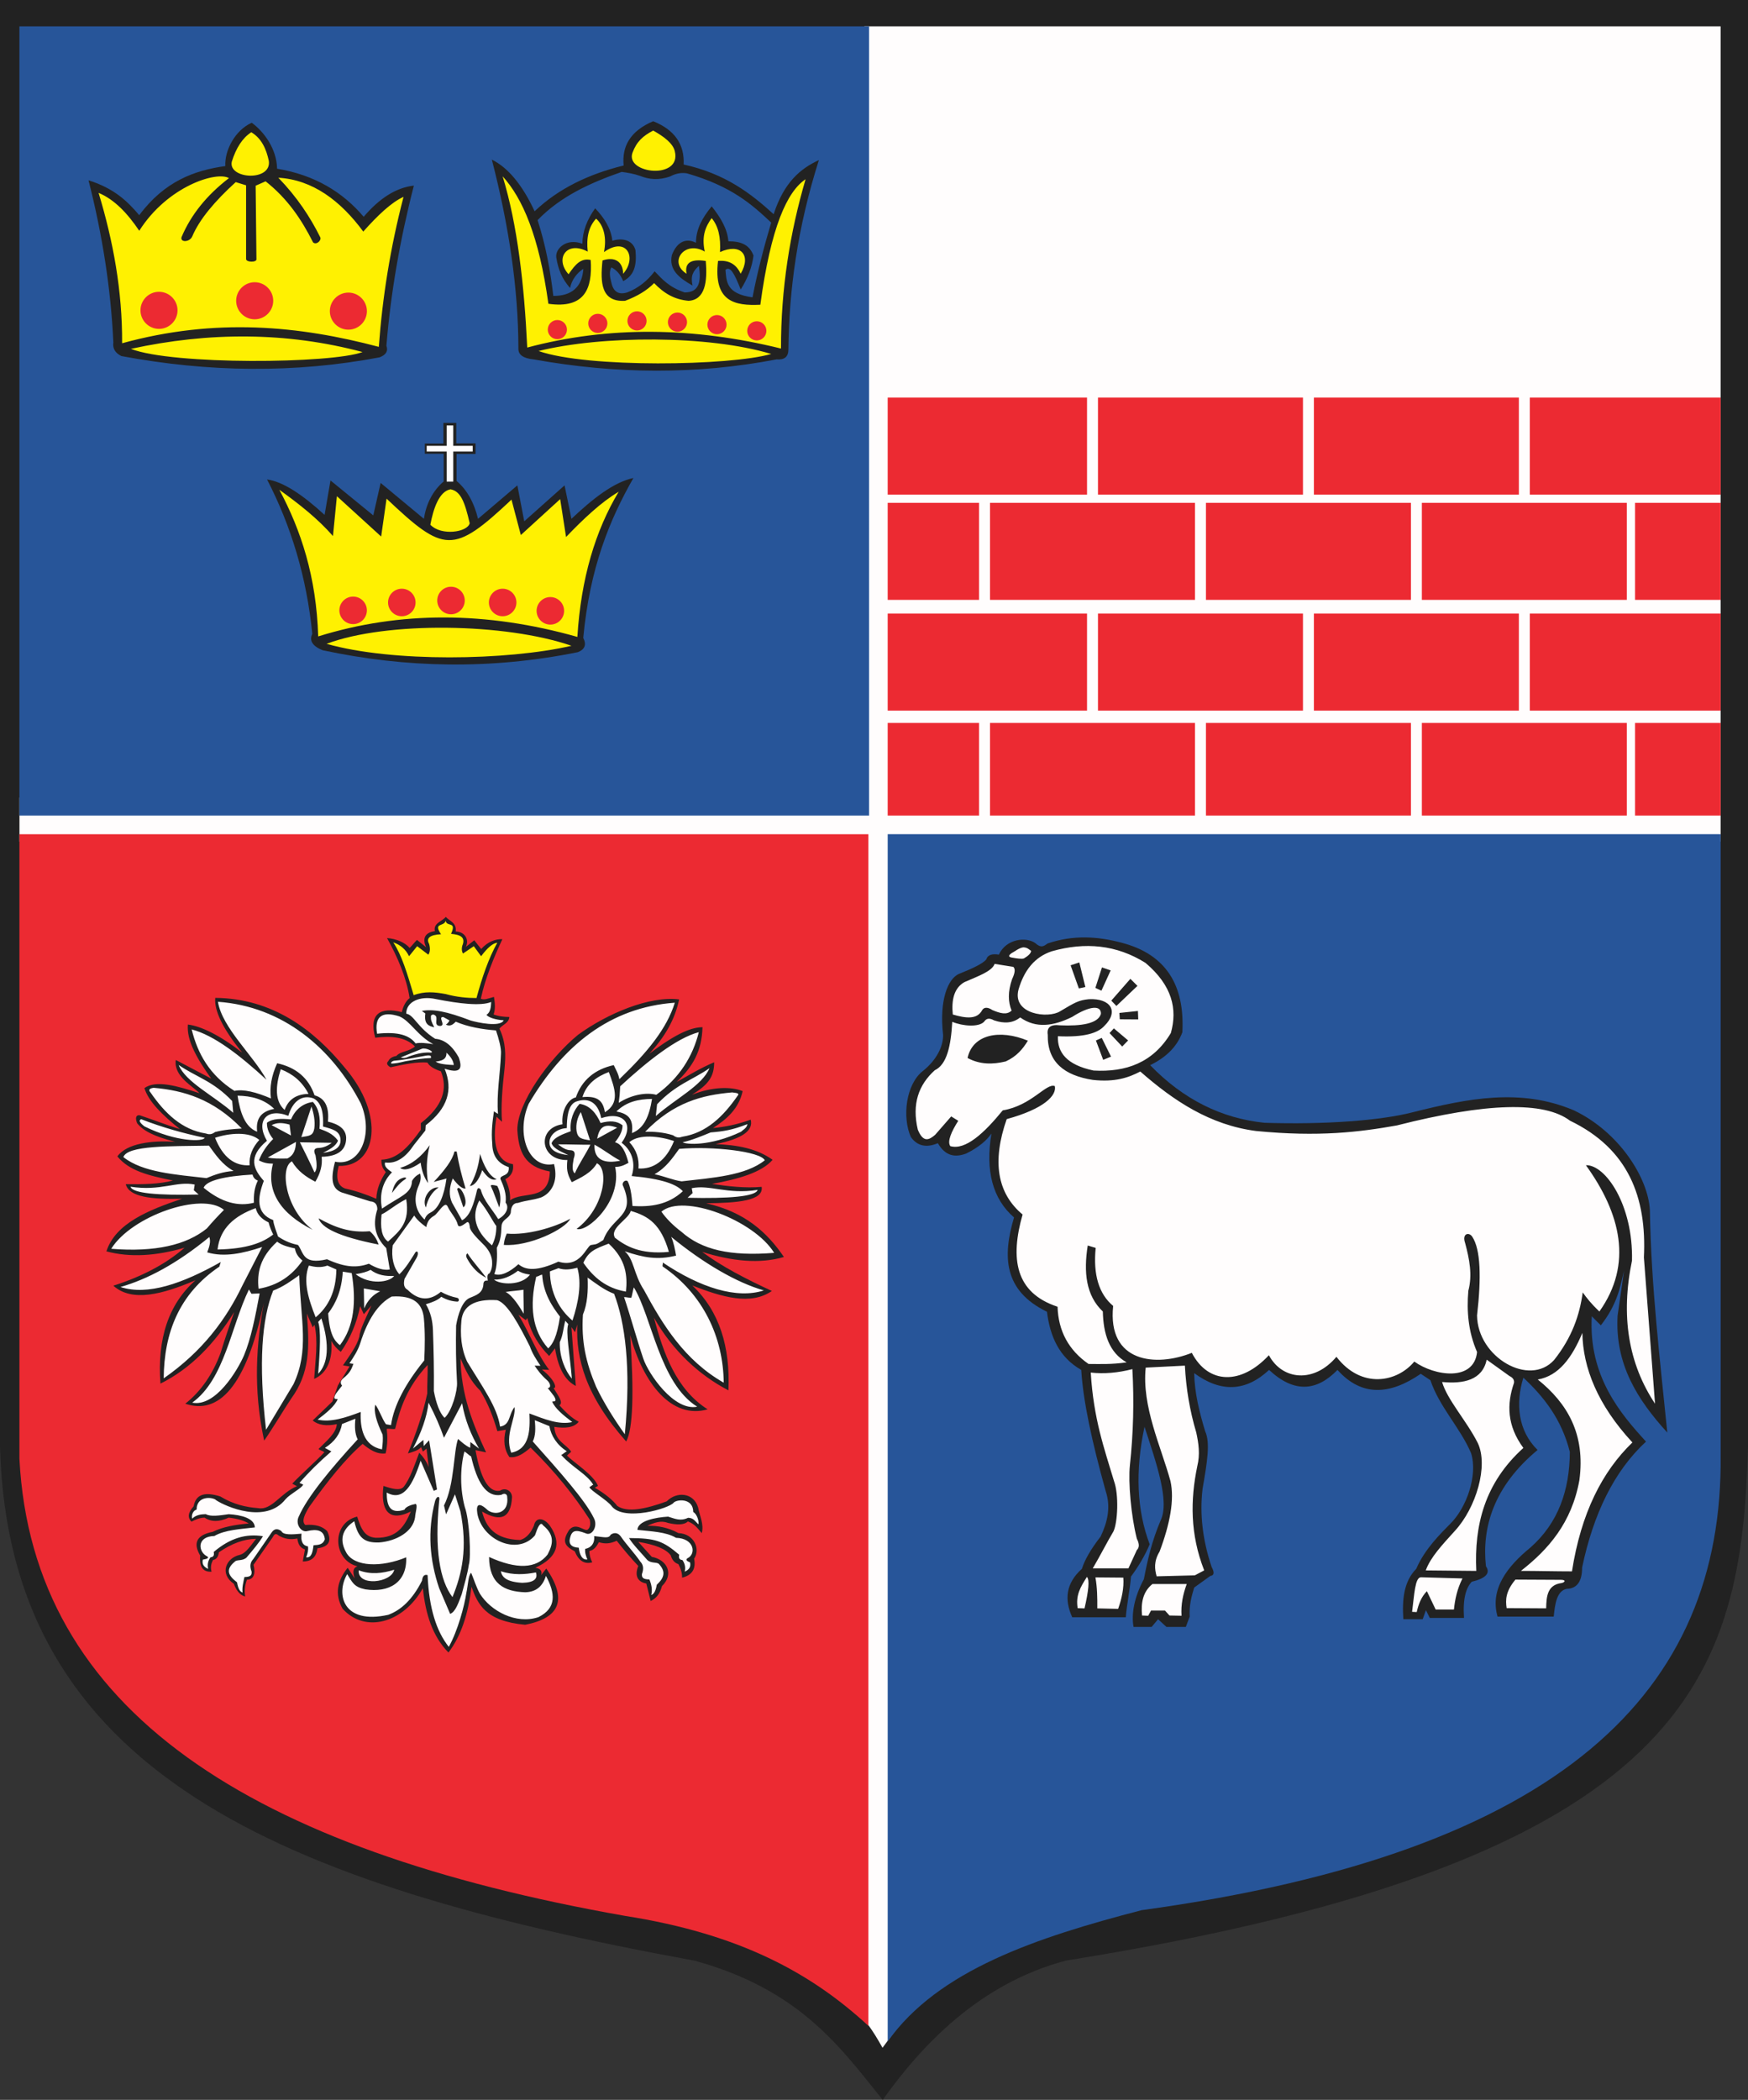<?xml version="1.0" encoding="UTF-8" standalone="no"?>
<svg xmlns:inkscape="http://www.inkscape.org/namespaces/inkscape" xmlns:sodipodi="http://sodipodi.sourceforge.net/DTD/sodipodi-0.dtd" xmlns="http://www.w3.org/2000/svg" xmlns:svg="http://www.w3.org/2000/svg" width="532.899" height="639.856" version="1.1" id="svg26" sodipodi:docname="UM_Mszana.svg" inkscape:version="1.1.2 (b8e25be833, 2022-02-05)">
  <rect width="100%" height="100%" fill="#333333" stroke="none"/>
  <defs id="defs8">
    <marker id="ArrowEnd" viewBox="0 0 10 10" refX="0" refY="5" markerUnits="strokeWidth" markerWidth="4" markerHeight="3" orient="auto">
      <path d="M 0,0 10,5 0,10 Z" id="path2"></path>
    </marker>
    <marker id="ArrowStart" viewBox="0 0 10 10" refX="10" refY="5" markerUnits="strokeWidth" markerWidth="4" markerHeight="3" orient="auto">
      <path d="M 10,0 0,5 10,10 Z" id="path5"></path>
    </marker>
  </defs>
  <path style="fill:#222222;fill-rule:evenodd;stroke:none" d="m 0,0 h 532.899 v 440.887 c -2.008,69.266 -16.367,126.035 -207.891,156.524 -26.648,7.066 -44.172,26.058 -55.91,42.445 C 256.715,624.598 244.321,606.364 211.747,597.45 84.997,574.325 2.676,540.024 0.004,440.887 V 0" id="path10"></path>
  <path style="fill:#fffdfd;fill-rule:evenodd;stroke:none" d="m 5.918,243.036 h 257.59 V 8.028 H 524.555 V 256.45 H 273.571 v 361.457 l -4.524,6.078 c -1.375,-2.422 -2.929,-5.172 -4.879,-7.598 L 263.52,256.45 H 5.93 v -13.411" id="path12"></path>
  <path style="fill:#275599;fill-opacity:1;fill-rule:evenodd;stroke:none" d="m 524.559,254.196 c 0,63.441 0,125.765 0,189.207 0.781,71.863 -48.031,121.023 -176.512,138.66 -32.078,8.312 -62.058,18.312 -77.422,40 V 254.192 h 253.938 z m -194.93,163.242 c 0.59,9.512 3.211,21.711 7.477,37 1.605,4.82 0.492,9.476 -1.57,13.773 -2.95,3.805 -4.852,7.082 -5.704,9.84 -4.886,4.359 -5.41,9.348 -2.949,14.758 h 16.336 c 0.262,-3.738 1.309,-8.656 1.571,-12.399 2.425,-3.277 4.328,-6.558 5.707,-9.839 -3.934,-10.364 -4.461,-22.305 -1.575,-35.817 3.645,11.184 7.696,22.703 4.918,28.535 -2.691,6.297 -4,12.137 -5.113,17.907 -2.949,5.507 -3.867,10.625 -3.148,14.562 1.835,0 3.671,0 5.507,0 0.653,-0.785 1.309,-1.57 1.965,-2.359 0.852,0.785 1.703,1.57 2.559,2.359 1.965,0 3.933,0 5.902,0 0.391,-1.047 0.785,-2.098 1.18,-3.148 -0.199,-3.278 0.523,-6.102 1.375,-8.856 1.637,-1.179 3.277,-2.359 4.918,-3.543 1.179,-0.129 1.308,-1.047 0.39,-2.754 -2.753,-8.199 -3.671,-16.136 -2.753,-23.812 1.41,-8.133 2.394,-14.039 0.785,-17.516 -1.707,-5.707 -3.215,-11.476 -3.344,-17.711 8.133,5.969 15.742,5.641 22.828,-0.98 7.789,7.246 14.645,6.394 20.859,0 7.348,8.199 15.942,7.672 25.387,1.18 0.981,0.652 1.965,1.308 2.949,1.964 2.688,8.082 9.184,14.61 12.399,22.239 2.097,6.722 -1.375,16.695 -6.492,21.648 -2.426,2.492 -7.61,7.41 -10.235,13.578 -3.804,3.867 -4.328,9.379 -3.933,15.352 h 5.902 l 0.984,-2.754 1.18,2.359 h 10.43 c -0.399,-6.043 0.652,-9.187 2.359,-11.019 4.328,-1.047 5.77,-2.625 4.328,-4.723 -1.281,-11.777 2.324,-24.309 15.742,-35.426 -5.937,-5.836 -6.789,-14.101 -4.328,-22.043 6.215,5.836 11.629,12.59 14.168,22.633 -0.062,11.676 -3.539,21.649 -12.004,29.125 -7.054,5.754 -12.437,12.672 -10.035,21.055 h 17.121 c 0.387,-3.809 0.91,-7.813 3.934,-8.461 3.148,-0.063 4.723,-2.227 4.723,-6.492 3.441,-16.352 9.738,-29.375 19.48,-38.375 -7.551,-8.258 -17.594,-19.801 -16.531,-38.18 0.918,0.918 1.836,1.836 2.754,2.754 4.937,-6.313 5.894,-11.484 7.086,-16.727 -0.59,4.328 -1.375,9.446 -1.969,13.774 -0.844,14.746 6.012,25.601 15.152,35.621 -2.23,-22.172 -4.918,-44.477 -5.312,-67.699 -0.457,-9.84 -9.379,-23.946 -23.223,-30.504 -16.226,-6.848 -32.25,-3.61 -49.004,0.59 -9.922,2.566 -26.832,3.808 -45.219,3.23 -13.23,-1.344 -24.863,-7.195 -34.894,-17.555 4.414,-2.195 8.015,-5.214 9.812,-10.031 0.758,-14.297 -4.937,-23.723 -18.429,-27.262 -7.305,-1.961 -14.793,-2.472 -22.68,0.215 -1.125,0.84 -1.996,1.461 -3.707,-0.105 -2.777,-2 -8.887,-1.379 -11.121,3.488 -1.906,-0.289 -3.36,-0.035 -3.817,1.418 -1.015,1.344 -4.468,2.906 -8.394,4.469 -3.324,1.492 -6.004,7.996 -4.797,18.539 0.106,3.531 -2.07,7.73 -5.996,10.902 -5.387,4.043 -6.531,14.274 -3.816,20.281 1.953,2.715 4.695,3.332 8.222,1.852 2.293,4 5.313,4.395 8.656,3.148 4.032,-2.031 6.266,-4.066 7.676,-6.097 -1.902,11.414 0.391,19.941 6.887,25.582 -3.484,11.711 -3.293,22.273 10.035,28.73 0.949,7.512 3.703,13.875 10.43,17.711 z M 5.918,8.024 h 259.02 V 248.512 H 5.918 Z M 95.207,193.184 c -1.71,-17.344 -6.484,-32.938 -13.793,-47.082 4.786,0.625 10.758,4.57 17.543,10.797 0.598,-3.496 1.2,-6.996 1.797,-10.496 4.348,3.547 8.696,7.097 13.043,10.644 0.75,-3.297 1.5,-6.597 2.246,-9.894 4.399,3.648 8.797,7.297 13.196,10.945 0.695,-4.699 2.765,-8.609 6.023,-11.395 v -8.429 h -5.75 v -3.114 h 5.668 v -6.296 h 3.922 v 6.234 h 5.879 v 3.227 H 139.2 c 0,2.55 0,5.691 0,8.242 3.086,2.566 5.351,6.582 6.531,11.531 3.996,-3.398 7.996,-6.797 11.992,-10.195 0.695,3.648 1.399,7.297 2.098,10.945 4.097,-3.648 8.195,-7.297 12.293,-10.945 0.699,3.398 1.398,6.797 2.097,10.195 6.461,-6.098 12.832,-11.148 18.891,-12.445 -7.211,12.664 -13.285,27.257 -15.293,48.73 1.047,2.047 0.5,3.496 -1.648,4.348 -26.559,5.363 -52.465,4.828 -77.825,-0.598 -3.046,-1.246 -4.097,-2.898 -3.148,-4.945 z m 62.829,-86.973 c -0.047,1.899 1.496,2.996 4.644,3.297 25.086,4.524 49.789,4.668 74.074,0 2.399,0.199 3.598,-0.797 3.598,-2.996 0.195,-17.973 2.695,-36.953 9.297,-57.73 -5.574,2.566 -10.621,6.714 -13.793,16.492 -7.035,-6.403 -14.777,-12.352 -27.438,-15.145 0.297,-6.195 -2.796,-10.593 -9.296,-13.191 -7.032,3.008 -9.559,7.683 -8.997,13.492 -10.543,2.586 -19.793,6.961 -27.14,13.945 -3.746,-8.047 -8.094,-13.293 -13.043,-15.742 5.215,20.16 8.078,39.418 8.098,57.578 z m -121.052,2.278 c -1.883,-0.946 -2.691,-2.325 -2.43,-4.133 -0.75,-16.469 -3.379,-32.942 -7.562,-49.414 7.844,2.465 11.918,6.441 15.453,10.633 7.726,-10.352 16.797,-13.649 26.246,-14.973 -0.258,-4.613 2.836,-10.84 8.051,-13.203 3.812,2.785 7.629,8.047 7.726,14.008 11.539,1.918 20.02,7.152 26.406,14.652 4.883,-5.742 9.981,-8.906 15.297,-9.5 -4.293,16.691 -7.082,32.953 -8.371,48.789 0.59,1.609 -0.105,2.789 -2.094,3.543 -25.804,4.879 -52.059,4.59 -78.727,-0.398 z M 168.684,90.168 c -0.898,-7.695 -2.297,-15.394 -4.797,-23.09 7.02,-7.273 16.215,-11.421 25.641,-14.695 1.847,0.25 3.695,0.547 5.547,1.199 2.746,1.098 5.746,1.45 9.297,0.149 1.695,-0.899 3.398,-1.199 5.097,-0.899 13.578,3.938 19.731,9.442 25.641,14.993 -2.262,7.593 -4.235,15.191 -5.696,22.789 -8.074,-1.114 -7.917,-4.832 -8.246,-8.395 1.473,-1.273 2.774,1.274 4.649,5.996 2.148,-3.398 3.496,-6.945 3.894,-10.344 -1.195,-3.195 -3.644,-4.347 -7.644,-4.347 -0.348,-3.871 -2.348,-7.172 -5.098,-10.645 -2.824,3.446 -4.773,6.848 -4.797,11.094 -3.047,-1.547 -5.797,-0.297 -7.343,3.746 -0.961,4.453 2.14,6.949 6.296,9.293 -0.648,-2.973 0.149,-4.371 1.946,-5.996 0.75,4.797 0.097,8.098 -4.348,8.098 -4.73,-1.586 -6.859,-4.043 -9.144,-6.446 -2.235,2.899 -4.961,5.149 -8.395,6.446 -2.598,0.796 -4.195,-0.2 -4.797,-2.996 -0.449,-1.7 -0.75,-3.348 0,-4.649 1.598,0.797 2.797,2.195 3.598,4.195 3.597,-1.847 4.148,-5.195 3.746,-9.445 -0.899,-3.254 -4.246,-3.75 -7.047,-2.848 -0.371,-3.671 -2.473,-7.019 -5.246,-9.894 -2.445,3.422 -3.848,6.973 -3.898,10.797 -4.856,-1.856 -8.352,1.543 -7.946,4.195 0.598,3.695 1.699,6.395 4.196,9.297 0.496,-2.496 2.097,-4.598 4.046,-5.848 -0.347,5.547 -3.597,8.297 -9.144,8.246" id="path14"></path>
  <path style="fill:#fff101;fill-rule:evenodd;stroke:none" d="m 235.114,107.86 c -19.192,-5.797 -51.832,-5.645 -70.926,-0.899 14.848,5.227 58.422,4.516 70.926,0.899 z m -74.379,-1.95 c -0.918,-19.187 -2.977,-37.39 -7.496,-52.179 6.047,6.668 11.093,18.168 13.945,38.836 11.004,1.562 13.488,-4.508 12.895,-13.344 -2.93,-0.656 -4.641,1.262 -6.747,4.348 -4.273,-4.746 -0.625,-10.344 5.848,-6.895 -0.449,-4.148 0.199,-7.496 2.547,-10.047 2.375,2.098 3.273,5.895 2.398,10.196 6.895,-4.942 10.184,1.703 5.848,6.593 -0.047,-3.597 -2.445,-5.347 -6.297,-4.047 -0.711,6.805 -0.418,12.711 6.895,12.293 3.746,-1.398 6.695,-3.195 8.843,-5.394 3.098,3.195 6.196,4.996 10.497,5.394 5.058,-0.281 5.804,-5.836 5.246,-12.144 -4.547,-0.699 -6.496,0.598 -5.848,3.894 -5.695,-3.546 -0.5,-10.343 5.547,-6.746 -1.055,-4.851 0.344,-7.75 2.098,-10.195 2.023,2.371 2.82,5.82 2.546,10.344 6.196,-2.848 9.696,0.847 6.297,6.593 -1.347,-2.898 -3.547,-4.195 -6.894,-3.894 -1.469,12.477 5.133,13.711 12.894,13.344 3.184,-23.68 8.207,-34.551 13.793,-38.235 -4.758,16.207 -7.531,33.371 -7.496,51.582 -26.515,-6.539 -52.457,-6.953 -77.375,-0.297 z m 32.09,-59.378 c 1.297,-3.446 3.195,-5.098 6.297,-6.746 3.246,1.796 6.046,3.898 6.597,6.296 2.195,8.797 -15.242,6.899 -12.894,0.45 z m -61.629,113.363 c 3.359,3.515 11.371,2.265 11.992,-0.449 -1.496,-6.598 -2.797,-9.797 -5.848,-10.344 -3.511,0.637 -5.254,6.039 -6.144,10.797 z m -34.188,34.039 c -0.551,-18.211 -5.289,-32.469 -11.844,-44.684 6.098,4.371 11.848,8.922 16.344,14.094 0.399,-4.047 0.797,-8.094 1.199,-12.144 4.497,4.097 8.997,8.195 13.493,12.293 0.547,-3.848 1.097,-7.696 1.648,-11.543 17.512,16.543 20.274,17.043 38.086,0.296 0.949,3.598 1.898,7.196 2.848,10.793 3.996,-3.644 7.996,-7.296 11.992,-10.945 0.598,3.848 1.195,7.695 1.797,11.543 5.347,-5.57 10.695,-10.621 16.043,-13.793 -7.102,11.84 -11.489,26.395 -12.594,44.234 -27.738,-7.843 -54.082,-7.894 -79.023,-0.148 z m 77.223,2.848 c -20.203,-6.965 -56.367,-7.477 -74.672,-0.598 19.941,5.672 55.031,5.121 74.672,0.598 z m -63.707,-89.508 c -23.129,-6.168 -46.84,-6.145 -70.622,-0.969 12.641,4.949 61.302,4.523 70.622,0.969 z m -73.297,-2.676 c 0.09,-15.98 -2.723,-31.137 -7.168,-45.824 4.859,2.023 8.832,6.277 12.395,11.547 8.629,-13.598 23.578,-18.246 27.347,-16.043 -6.765,5.183 -11.586,11.179 -14.461,17.988 -0.445,1.711 2.547,1.543 3.277,-0.242 2.176,-5.164 6.856,-10.715 13.246,-16.528 1.05,0.321 2.105,0.645 3.16,0.973 0,7.574 0,14.785 0,22.363 -0.168,1.137 3.316,1.215 3.156,0.121 -0.078,-7.535 -0.16,-14.828 -0.242,-22.363 1.012,-0.445 2.023,-0.89 3.035,-1.336 6.695,5.262 11.008,11.715 14.465,18.594 0.969,0.93 2.672,-0.566 2.184,-1.578 -3.079,-6.184 -7.09,-12.25 -12.762,-18.11 10.484,0.618 18.976,7.032 25.89,16.407 4.364,-4.891 8.559,-8.922 12.274,-10.571 -4.016,15.399 -6.438,30.625 -7.535,45.7 -24.297,-6.43 -49.762,-8.93 -78.278,-1.094 z m 33.43,-55.305 c -1.094,5.305 12.152,6.075 11.3,-0.242 -0.789,-3.765 -2.285,-6.926 -5.347,-8.75 C 73.977,42 71.993,45 70.657,49.293 Z M 126.118,303.25 c -2.02,-6.777 -3.614,-12.148 -6.231,-16.105 2.231,0.781 3.84,2.191 4.82,4.23 0.821,-1.015 1.645,-2.035 2.469,-3.054 1.133,0.859 2.27,1.722 3.406,2.586 0.547,-0.782 0.625,-1.879 0.235,-3.289 -0.981,-1.723 0.23,-2.782 3.64,-2.938 -2.507,-3.684 0.938,-2.191 1.411,-4.113 0.312,2.035 3.445,-0.035 1.644,3.996 2.59,0.23 4.59,0.894 3.406,3.644 -0.234,0.938 -0.156,1.723 0.235,2.348 1.097,-0.742 2.191,-1.488 3.289,-2.23 0.742,1.015 1.488,2.035 2.23,3.054 1.957,-2.625 3.606,-3.996 4.938,-4.113 -2.629,4.668 -4.656,10.617 -6.348,16.852 -2.777,0 -5.992,-0.27 -9.402,-1.215 -3.367,-0.606 -6.387,-0.922 -9.758,0.351" id="path16"></path>
  <path style="fill:#fffdfd;fill-rule:evenodd;stroke:none" d="m 290.469,309.137 c -0.437,-4.43 0.36,-8.031 3.524,-9.855 4.449,-1.93 8.425,-3.332 9.226,-5.567 1.899,0.301 3.801,0.602 5.699,0.903 0.575,0.55 0.649,1.605 -0.375,3.761 -1.324,3.824 -1.222,6.934 -0.148,9.555 -1.449,1.461 -3.602,0.805 -5.852,-0.148 -1.55,-1.028 -2.625,-0.852 -3.148,0.074 -1.543,2.867 -4.973,2.437 -8.93,1.277 z m 1.66,32.399 c -2.097,3.308 -3.402,6.257 -2.422,7.71 4.625,1.34 10.36,-4.003 15.989,-10.898 8.801,-1.453 13.261,-8.418 15.875,-7.406 0.644,2.883 -3.328,6.961 -14.664,10.07 -4.52,12.918 -2.907,22.609 4.843,29.07 -3.796,13.321 -2.343,23.821 10.657,28.098 0.238,7.426 3.39,13.242 9.445,17.441 3.527,0.008 6.715,0.192 11.625,-0.484 -5.328,-2.984 -7.105,-8.637 -7.266,-15.504 -5.168,-4.883 -5.894,-11.988 -4.601,-20.105 0.804,0.242 1.613,0.484 2.422,0.726 -0.805,8.153 0.968,14.047 5.328,17.684 -1.817,17.363 13.117,18.652 23.98,14.293 5.004,9.605 15.02,9.851 23.496,0.726 4.118,7.668 13.805,8.559 20.59,0.481 7.629,9.933 18.531,7.754 23.738,1.453 6.223,4.453 18.208,6.176 19.137,-2.906 -2.703,-6.215 -3.187,-12.434 -2.664,-18.653 1.297,-4.843 0.324,-9.687 -0.969,-14.535 -1.043,-2.984 1.211,-3.457 2.18,-1.933 2.543,3.875 2.785,12.351 1.449,23.98 0.16,12.758 15.985,21.883 23.496,13.563 5.45,-6.864 7.793,-13.727 8.719,-20.59 1.207,1.691 2.578,3.469 5.086,5.812 10.254,-14.453 6.539,-29.797 -4.117,-44.57 5.973,-0.203 14.453,12.148 14.051,29.066 -3.473,16.793 -1.129,31.328 7.023,43.602 -1.129,-14.856 -2.258,-29.715 -3.391,-44.57 0.895,-18.278 -4.691,-33.075 -22.527,-41.664 -7.91,-5.973 -25.515,-5.489 -52.808,1.449 -11.375,2.023 -23.719,3.558 -42.875,1.695 -14.079,-1.816 -25.125,-9.195 -35.321,-18.129 -3.574,1.871 -7.699,3.297 -14.48,2.555 -8.645,-1.344 -13.891,-5.399 -13.731,-13.766 -0.347,-2.258 0.899,-3.211 3.75,-2.859 6.5,0.273 11.555,-0.524 12.453,-3.461 0.161,-2.789 -3.511,-2.473 -8.777,0.902 -5.625,2.77 -11.004,3.598 -15.832,0.149 -2.223,1.793 -4.926,1.918 -7.953,0.898 -1.777,-0.98 -2.504,-0.375 -3.074,0.449 -1.723,1.692 -6.453,1.317 -9.68,0 -0.422,7.535 -1.699,13.028 -5.324,14.746 -4.93,4.442 -7.035,10.266 -5.18,18.106 1.672,4.066 3.442,3.164 5.301,1.555 1.625,-1.86 3.25,-3.723 4.879,-5.586 l 2.133,1.32 z m 2.844,-19.157 c 1.555,-7.187 9.797,-8.832 18.383,-5.265 -1.516,2.511 -3.43,4.808 -6.754,6.32 -3.961,0.965 -7.863,0.988 -11.629,-1.051 z m 15.531,-20.843 c -2,7.585 9.075,8.914 12.68,6.621 4.645,-2.758 5.625,-3.36 8.777,-3.684 6.653,-0.324 9.223,3.734 4.727,8.125 -2.008,2.234 -6.172,3.531 -14.18,3.156 -0.179,4.938 2.656,8.727 10.879,10.457 9.848,0.551 18.113,-2.355 23.563,-11.433 2.047,-7.305 0.425,-14.465 -7.727,-21.368 -8.809,-5.519 -18.383,-6.437 -28.59,-3.535 -5.289,1.754 -8.441,5.891 -10.129,11.661 z m 15.879,-7.395 2.664,-0.867 1.84,7.496 -1.988,0.418 -2.512,-7.047 z m 9.567,0.645 2.652,0.91 -2.82,6.187 -1.84,-0.863 z m 8.656,3.48 2.16,2.144 -6.418,6.122 -1.555,-1.622 z m 2.305,9.789 0.097,2.582 -5.629,-0.035 -0.125,-1.942 5.66,-0.601 z m -2.993,8.988 -1.8,1.852 -3.86,-4.098 1.317,-1.433 4.343,3.675 z m -5.211,4.926 -2.386,0.984 -2.215,-5.898 1.777,-0.793 2.824,5.703 z m 10.586,94.766 c 3.977,-0.199 7.954,-0.403 11.934,-0.602 0.352,7 1.508,13.797 3.473,20.395 0.703,3.269 1.211,6.593 0.3,10.273 -2.113,10.223 -2.214,20.695 2.114,31.727 -0.953,0.504 -1.91,1.008 -2.867,1.508 -3.875,0.097 -7.754,0.199 -11.633,0.3 -0.606,-2.215 -0.91,-4.531 0.902,-7.554 3.184,-8.473 4.566,-15.801 3.32,-21.454 -2.894,-10.55 -8.785,-22.789 -7.55,-34.597 z m -16.769,1.511 c 4.027,0.45 8.258,0.098 12.691,-1.054 0.551,9.769 0.301,19.539 -0.754,29.308 -0.539,5.11 0.34,15.332 2.114,22.36 0.804,1.558 0.804,2.718 0,3.472 -0.856,1.86 -1.711,3.723 -2.567,5.59 h -10.875 c 2.313,-3.926 4.028,-7.402 6.344,-11.328 1.262,-2.769 1.664,-11.129 0.148,-15.258 -2.976,-9.953 -6.234,-18.898 -7.097,-33.086 z m 107.121,2.872 c 6.57,0.628 12.262,-0.575 13.598,-6.797 2.312,1.66 4.632,3.32 6.949,4.984 1.055,0.504 1.508,1.207 1.359,2.113 -2.215,6.418 -2.168,12.965 2.867,19.793 -11.824,10.676 -15.019,23.567 -14.351,37.469 -5.137,-0.051 -10.274,-0.098 -15.41,-0.148 1.422,-3.95 4.871,-7.629 8.91,-12.086 6.394,-6.95 10.269,-19.746 6.949,-26.743 -3.422,-6.773 -9.316,-13.167 -10.875,-18.582 z m 42.758,-14.958 c -3.172,7.551 -7.199,13.094 -13.594,14.2 8.988,7.222 14.578,16.59 12.688,30.668 -2.344,12.992 -9.434,21.101 -17.825,27.648 5.086,0 10.473,0.149 15.559,0.149 2.766,-17.735 9.215,-30.411 18.43,-39.282 -10.594,-11.441 -15.09,-22.75 -15.258,-33.386 z m -51.91,84.993 c 0.671,-5.02 0.851,-10.473 2.675,-10.528 4.227,0.118 8.454,0.235 12.684,0.352 -1.648,3.266 -2.273,6.387 -2.605,9.469 h -5.567 c -0.89,-1.86 -1.781,-3.719 -2.676,-5.582 -1.668,1.695 -2.558,3.91 -3.101,6.359 -0.469,-0.023 -0.938,-0.047 -1.406,-0.07 z m 28.824,-1.129 c -0.379,-2.469 -0.336,-5.082 2.676,-8.692 4.648,0.024 9.3,0.047 13.953,0.071 1.676,0.027 1.019,0.84 0.066,0.988 -4.215,0.555 -4.586,3.93 -4.648,7.699 -3.946,-0.023 -8.102,-0.047 -12.051,-0.07 z M 333.95,480.66 c 2.836,0.02 5.672,0.047 8.511,0.071 0.227,3.172 -0.468,6.344 -1.586,9.519 l -6.347,-0.144 c 0.023,-3.242 -0.024,-6.395 -0.574,-9.446 z m -2.598,-0.144 c -1.969,3.125 -3.461,5.551 -2.812,9.52 0.695,0.023 1.394,0.046 2.089,0.07 1.207,-5.246 1.629,-8.77 0.719,-9.594 z m 16.809,11.758 c -0.371,-3.867 0.273,-7.258 3.171,-9.594 h 10.458 c -1.118,3.051 -1.817,6.227 -1.586,9.664 -1.227,-0.023 -2.45,-0.047 -3.676,-0.07 -0.453,-0.504 -0.91,-1.008 -1.367,-1.512 h -4.254 c -0.285,0.527 -0.575,1.055 -0.864,1.586 -0.625,-0.023 -1.25,-0.047 -1.875,-0.07 z M 308.704,291.828 c -1.172,-0.148 -1.45,-0.55 -0.375,-1.351 1.109,-0.563 2.285,-1.613 3.601,-1.805 1.27,0.008 1.731,0.637 2.399,1.051 0.046,0.727 -0.899,1.578 -2.176,2.328 -0.699,0.25 -2.375,-0.023 -3.449,-0.223 z m -182,166.446 c -1.297,0.234 -3.055,0.851 -3.407,1.762 -4.394,1.433 -5.402,-1.172 -5.406,-5.231 5.172,2.895 8,-2.535 10.344,-9.699 1.328,3.054 2.664,6.113 3.996,9.168 0.332,-0.137 0.664,-0.274 0.996,-0.41 -0.801,-4.996 -1.605,-9.993 -2.406,-14.989 -0.547,0.586 -1.098,1.172 -1.645,1.762 -0.035,-0.625 -0.074,-1.254 -0.113,-1.879 -1.055,0.879 -2.113,1.762 -3.172,2.645 2.543,-4.883 4.254,-9.575 4.762,-13.989 1.969,3.727 3.511,7.282 4.699,10.696 1.84,-3.504 3.684,-7.012 5.523,-10.52 0.891,5.106 2.711,9.649 5.172,13.813 -0.879,-0.664 -1.761,-1.332 -2.644,-1.996 -0.02,0.586 -0.035,1.171 -0.059,1.761 -1.453,-0.679 -2.566,-1.699 -3.699,-2.703 -1.43,3.918 -1.035,13.86 -4.289,20.281 0.234,0.879 0.41,1.821 0.644,2.704 0.879,-2.016 1.821,-4.094 2.704,-6.114 0.566,1.723 1.074,3.446 1.644,5.172 2.27,11.141 0.496,19.098 -2.406,26.16 -3.891,-5.144 -5.492,-14.468 -4.055,-29.332 0.371,-1.605 -0.742,-1.605 -1.23,0 -2.418,9.207 -1.676,18.047 1.23,26.629 1.117,2.606 2.231,5.211 3.352,7.817 1.636,-0.649 2.515,-3.297 3.523,-5.996 0.801,-2.977 1.723,-6.016 2.172,-8.993 0.73,-2.32 0.211,-13.73 -1.234,-17.574 -1.391,-5.207 -1.524,-11.586 -0.114,-16.93 0.879,0.528 1.172,1 2.055,1.528 1.777,7.804 4.566,12.511 9.168,11.695 1.156,-0.726 1.859,-0.117 1.82,0.703 0.567,4.641 -3.367,5.699 -5.82,4.055 -2.801,-2.645 -3.723,-1.938 -3.289,0.879 1.398,8.062 12.195,13 17.574,6.699 0.82,-2.434 1.645,-4.398 2.469,-3.055 3.793,3.075 2.906,6.016 1.351,8.934 -3.425,4.309 -9.363,4.543 -17.812,0.703 0.035,8.211 4.68,10.547 10.992,10.758 3.485,-0.082 5.367,-1.934 6.348,-4.996 2.769,5.183 3.406,9.746 -2.293,12.578 -6.84,2.281 -14.52,-1.828 -17.867,-7.172 -1.114,-2.055 -1.762,-4.23 -2.645,-6.348 -0.902,0.828 -0.902,3.555 -1.469,6.172 -0.578,3.895 -2.605,11.508 -5.347,16.399 -3.723,-4.672 -6.031,-11.703 -6.465,-21.868 -1.094,-0.312 -1.547,0.45 -1.703,1.704 -2.844,5.675 -6.344,8.957 -10.285,10.402 -13.813,3.082 -16.071,-6.293 -12.52,-12.402 1.606,2.546 2.035,3.918 5.524,4.64 7.21,1.098 12.773,-2.094 12.46,-9.758 -7.46,3.11 -15.816,2.981 -18.281,-1.468 -2.644,-4.719 -0.293,-7.739 2.469,-9.52 1.176,5.172 3.113,6.582 7.523,6.465 5.231,-0.391 10.344,-3.25 10.993,-7.641 0.117,-1.656 0.878,-3.711 0.175,-4.113 z M 86.774,338.219 c -3.008,-2.66 -2.824,-7.121 -1.195,-12.398 3.656,1.394 6.566,3.785 8.48,7.504 -3.969,0.089 -6.215,1.902 -7.285,4.894 z M 66.438,305.262 c 19.809,1.406 34.809,14.141 43.535,30.949 4.035,9.297 -0.152,19.387 -7.836,17.782 -1.492,5.652 -0.812,8.234 2.035,9.363 2.895,0.902 5.789,1.808 8.688,2.715 1.445,0.089 2.172,0.902 2.172,2.441 -1.309,4.094 -1.039,8.074 2.715,11.809 0.359,2.172 0.722,4.343 1.085,6.515 -1.761,0.317 -3.89,-0.269 -6.378,-1.761 -3.618,1.285 -7.149,1.195 -12.758,-1.356 -7.352,1.707 -7.035,-1.797 -8.821,-4.344 -1.652,-0.359 -3.582,-0.902 -6.105,-2.578 -0.504,-1.531 -1.309,-3.437 -1.492,-5.019 -5.254,-2 -4.844,-6.684 -2.848,-11.946 -3.133,-3.527 -5,-7.234 0.949,-12.214 -3.574,-6.016 0,-10.18 6.516,-7.602 1.355,-4.613 4.344,-6.559 7.734,-5.293 2.766,1.488 2.989,5.289 2.848,8.551 3.258,0.859 4.887,1.402 5.293,3.527 0.457,2.899 -1.906,4.109 -5.293,4.477 1.719,-0.86 3.945,-1.973 4.559,-3.719 -1.672,-2.219 -3.61,-2.84 -5.645,-3.609 0.359,-3.395 -0.199,-6.227 -2.008,-8.172 -3.121,0.449 -5.363,2.332 -6.676,5.32 -2.851,-0.254 -5.566,-0.328 -7.328,1.027 -0.047,1.989 0.856,3.676 1.899,4.942 -1.988,1.988 -3.438,4.16 -4.344,6.515 1.445,0.766 2.621,0.993 4.285,1.004 -2.215,8.504 2.406,15.282 12.133,20.172 -8.469,-6.277 -10.105,-19.078 -6.352,-20.879 1.778,3.004 4.309,4.766 7.141,6.215 1.535,-2.625 2.195,-4.976 1.926,-7.598 5.019,-0.132 7.508,-2.078 7.465,-5.836 -0.11,-2.593 -2.192,-4.097 -5.563,-4.886 0.449,-4.477 -0.902,-7.149 -4.07,-8.008 -1.809,-5.25 -5.609,-8.508 -11.402,-9.773 -1.719,3.753 -2.352,7.328 -1.899,10.722 -4.558,-1.957 -8.383,-2.883 -11.129,-2.305 -7.601,-4.816 -11.219,-11.378 -13.031,-18.73 6.762,1.762 14.59,7.777 22.805,15.336 -3.981,-7.375 -13.528,-15.836 -14.797,-23.754 z m 30.68,65.977 c 4.843,2.683 9.492,4.507 15.609,3.933 1.586,1.356 2.215,2.711 2.715,4.071 -12.488,-2.465 -17.422,-5.18 -18.324,-8.008 z m -14.325,-28.395 c 1.973,1.051 3.942,2.102 5.918,3.156 -0.144,-1.105 -0.289,-2.211 -0.433,-3.316 -2.367,-0.652 -3.832,-0.633 -5.481,0.16 z m 9.067,3.649 c 1.031,-3.047 2.062,-6.258 3.094,-9.305 0.699,2.117 1.179,4.43 0.867,6.691 -0.403,2.172 -1.352,2.219 -3.961,2.61 z m -10.203,6.203 c 2.875,-1.539 5.699,-3.192 8.574,-4.735 -0.063,2.157 -0.567,4.063 -2.656,5.059 -2.403,0.031 -4.528,0.074 -5.918,-0.324 z m 9.769,-4.625 c 1.442,2.957 3.078,6.089 4.449,9.195 0.879,-0.773 0.743,-2.797 0.325,-5.172 -0.786,-1.66 -0.278,-2.223 0.812,-2.285 1.617,-0.035 2.938,-0.668 4.125,-1.574 -3.273,-0.016 -6.441,-0.145 -9.715,-0.16 z m -13.031,-3.215 c -3.715,-1.418 -5.168,-5.789 -5.981,-10.985 4.243,0.071 8.122,1.051 11.2,4.024 -3.516,0.668 -5.762,2.519 -5.219,6.961 z m 0.652,2.5 c -2.062,2.281 -3.187,4.855 -2.933,7.722 -4.465,0.27 -8.11,-2.265 -10.551,-8.375 4.449,-1.484 10.449,-1.957 13.484,0.653 z m -2.066,10.551 c 0.215,0.722 0.543,1.41 1.629,1.847 -1.051,2.082 -1.305,4.367 -1.196,6.742 -4.703,1.196 -9.761,0.036 -15.335,-4.566 0.852,-2.227 6.508,-3.531 14.898,-4.023 z M 54.465,324.512 c 2.191,5.274 10.547,9.238 16.641,14.574 -0.106,-1.195 -0.215,-2.39 -0.324,-3.586 -5.832,-6.132 -11.067,-7.347 -16.313,-10.984 z m -7.613,6.961 c -1.34,0.18 -1.668,0.652 -0.977,1.41 4.395,6.371 9.559,11.356 16.855,12.508 0.832,0.289 1.699,0.437 2.824,-0.434 2.754,-0.722 5.402,-0.906 8.156,-1.086 -8.644,-8.925 -17.636,-11.605 -26.863,-12.398 z m -3.805,9.574 c 6.453,2.5 12.906,4.313 19.359,5.653 -0.348,1.23 -8.691,1.336 -18.379,-3.477 -1.484,-1.16 -1.809,-1.887 -0.977,-2.176 z m -5.441,11.531 c 1.324,-3.585 14.086,-3.265 26.102,-3.48 2.059,2.832 3.996,5.75 7.503,7.723 -3.187,0.195 -5.656,1.101 -8.265,2.172 -9.484,-1.098 -19.449,-1.723 -25.344,-6.415 z m 2.176,9.028 c 9.351,1.449 14.031,-1.813 19.578,-0.653 l -0.27,1.739 1.469,1.304 c -12.496,0.29 -20.168,-0.359 -20.773,-2.39 z m 28.5,7.07 c -6.652,-5.656 -28.223,1.879 -34.371,11.856 13.453,1.07 22.945,-1.18 29.148,-6.2 1.594,-1.882 3.336,-3.769 5.219,-5.652 z m -1.957,12.07 c 0.703,-6.425 5.129,-10.25 11.636,-12.613 0.434,1.883 1.739,3.332 3.914,4.348 0.325,1.23 0.797,2.465 1.411,3.695 -3.204,2.5 -7.954,4.387 -16.965,4.567 z m 12.507,11.969 c -0.507,-4.82 0.36,-9.535 5.657,-14.355 1.664,1.269 3.769,1.668 5.437,2.062 0.18,1.375 0.942,2.61 2.281,3.696 -3.097,4.492 -7.375,7.574 -13.378,8.589 z m 15.336,-7.07 c 1.774,0.433 3.586,0.726 5.657,0 0.902,0.398 1.808,0.797 2.718,1.195 -0.097,6.703 -2.437,11.348 -6.308,14.574 -2.215,-5.582 -3.926,-11.058 -2.067,-15.769 z m 10.332,1.848 c -0.343,5.71 -2.082,9.625 -4.457,12.726 0.465,6.5 1.954,8.418 3.586,9.68 4.368,-5.735 5.02,-13.332 3.59,-21.969 -0.906,-0.144 -1.812,-0.289 -2.719,-0.434 z m 3.918,0.761 c 1.957,-0.289 3.481,-0.722 4.567,-1.304 2.066,1.593 4.531,1.992 7.176,1.847 -1.403,1.989 -7.512,2.797 -11.747,-0.543 z m 2.5,4.352 c 0.036,2.027 0.071,4.058 0.106,6.09 1.051,-2.465 2.68,-4.203 4.89,-5.219 -1.664,-0.289 -3.332,-0.578 -5,-0.867 z m -74.18,-0.438 c 8.211,-2.355 17.129,-7.066 27.082,-15.226 0.508,1.375 0,3.008 -0.652,4.676 5.231,1.55 10.934,0.3 16.75,-1.629 -1.992,3.879 -3.984,7.757 -5.98,11.636 -4.965,10.348 -12.109,20.067 -24.035,28.387 0.133,-13.844 4.648,-25.711 16.969,-34.043 0.145,-0.469 0.289,-0.941 0.434,-1.41 -11.711,6.598 -22.336,10.297 -30.562,7.613 z m 39.156,0.762 c -5.481,11.277 -7.406,27.383 -17.293,34.48 7.106,1.411 13.777,-9.789 15.77,-14.355 2.168,-5.156 3.488,-12.012 4.785,-18.926 -0.832,0.035 -1.668,0.071 -2.5,0.106 -0.254,-0.434 -0.508,-0.867 -0.758,-1.305 z m 7.395,0.328 c 3.05,-1.148 5.476,-2.93 7.937,-4.676 0.488,13.989 3.074,22.965 -1.738,33.172 -2.789,4.641 -5.582,9.282 -8.375,13.922 -2.356,-20.457 -1.27,-33.855 2.172,-42.418 z m 14.687,8.485 c -0.324,0.359 -0.648,0.722 -0.977,1.085 0.86,2.325 0.59,8.508 0,15.77 3.016,-3.008 3.579,-8.773 0.977,-16.855 z m 86.437,-62.825 c 4.555,-2.804 3.161,-6.98 1.196,-12.258 -3.656,1.395 -6.758,3.524 -8.043,7.645 4.816,-0.445 6.293,1.27 6.844,4.609 z m 6.938,21 c -0.691,-0.531 -1.676,0.313 -1.523,1.157 4.316,9.75 -3.165,9.304 -5.891,16.773 -2.524,1.672 -2.195,1.184 -3.852,1.547 -1.394,0.633 -3.265,7.09 -9.855,5.051 -6.484,2.957 -9.922,2.695 -12.18,0.773 -2.679,2.457 -5.449,3.754 -7.347,2.988 0.91,-2.171 0.882,-5.824 0.761,-7.996 1.852,-3.414 1.117,-6.465 1.606,-7.363 0.527,-1.449 2.238,-1.684 2.652,-3.348 0.047,-1.824 0.793,-2.968 2.172,-2.945 2.895,-0.902 4.098,-0.738 6.992,-1.645 2.848,-1.128 5.504,-4.554 4.012,-10.21 -7.68,1.605 -11.754,-9.047 -7.715,-18.348 10.395,-17.695 24.738,-29.402 44.547,-30.809 -2.453,7.91 -8.363,15.11 -16.91,23.317 -0.289,-1.676 -0.953,-2.66 -1.707,-4.301 -5.789,1.266 -9.746,4.601 -11.555,9.848 -2.07,0.339 -4.523,3.699 -4.07,8.179 -7.949,1.149 -6.887,11.063 1.488,10.895 -0.27,2.621 -0.172,4.129 1.359,6.754 2.828,-1.446 5.875,-2.766 7.653,-5.77 3.754,1.797 2.269,13.715 -6.196,19.992 3.153,1.235 13.965,-8.441 11.75,-18.882 1.664,-0.008 2.61,-0.465 4.059,-1.235 -0.797,-3.097 -1.918,-5.719 -4.113,-6.281 1.043,-1.266 2.351,-3.18 2.301,-5.172 -1.758,-1.359 -3.844,-1.457 -6.696,-0.684 -1.308,-2.984 -3.265,-5.386 -6.39,-5.839 -1.809,1.941 -3.059,4.949 -2.7,8.343 -2.035,0.766 -5.156,1.793 -5.851,3.668 0.613,1.746 3.398,2.75 5.117,3.61 -3.387,-0.367 -6.168,-1.551 -5.711,-4.453 0.406,-2.125 2.559,-3.622 5.242,-3.789 0.024,-2.915 0.262,-6.961 2.735,-8.032 3.39,-1.265 6.679,-0.308 7.757,5.012 6.797,-2.297 10.266,1.949 6.219,7.496 3.563,2.672 4.211,6.703 3.059,10.141 9.457,0.863 13.715,2.554 15.605,4.625 -4.5,4.16 -9.808,4.824 -15.34,4.511 -0.254,-3.57 -0.722,-6.234 -1.496,-7.57 z m -2.273,-28.902 c -0.11,2.254 -0.188,3.121 -0.442,5.031 3.985,-2.527 8.473,-3.25 11.445,-2.445 7.036,-5.102 11.149,-11.727 12.958,-19.078 -6.762,1.762 -15.782,8.933 -23.961,16.492 z m -15.239,40.363 c -4.843,2.688 -13.234,5.086 -19.347,4.516 -0.618,1.355 -0.797,2.48 -0.907,3.449 7.633,0.598 18.797,-4.785 20.258,-7.969 z m 14.324,-27.75 c -1.968,1.051 -4.14,2.301 -6.113,3.356 0.625,-3.239 1.903,-4.93 6.113,-3.356 z m -8.277,3.844 c -1.031,-3.047 -1.777,-5.551 -2.812,-8.602 -0.981,1.551 -1.602,3.586 -1.289,5.848 0.402,2.172 1.492,2.356 4.101,2.754 z m 9.219,6.207 c -2.875,-1.539 -4.992,-3.332 -7.871,-4.875 -0.223,4.961 3.488,5.797 7.871,4.875 z m -9.117,-4.859 c -1.442,2.957 -3.387,5.629 -4.758,8.734 -0.879,-0.773 -0.746,-2.164 -0.324,-4.535 0.613,-1.66 0.222,-2.453 -0.871,-2.516 -1.618,-0.035 -2.715,-0.894 -3.899,-1.801 3.274,-0.015 6.582,0.137 9.856,0.118 z m 12.66,-3.547 c 3.715,-1.418 5.312,-5.223 6.129,-10.418 -4.238,0.07 -7.774,0.855 -10.856,3.828 3.516,0.668 5.27,2.148 4.727,6.59 z m -0.793,2.781 c 2.203,2.281 3.047,5.141 2.793,8.004 4.465,0.269 8.391,-2.266 10.832,-8.375 -4.449,-1.484 -10.59,-2.238 -13.629,0.367 z m 24.437,-22.559 c -2.191,5.274 -10.257,9.239 -16.351,14.575 0.105,-1.196 0.273,-2.391 0.383,-3.59 5.832,-6.133 10.722,-7.344 15.968,-10.985 z m 6.911,7.383 c 1.339,0.18 2.371,0.227 1.683,0.989 -4.394,6.371 -9.558,11.355 -16.859,12.507 -0.832,0.289 -1.699,0.438 -2.824,-0.433 -3,-0.969 -5.961,-1.121 -8.5,-1.086 8.644,-8.926 17.277,-11.184 26.503,-11.977 z m 4.64,9.664 c -4.566,1.817 -7.461,2.227 -11.191,2.528 -2.27,0.941 -5.828,2.429 -8.551,2.996 0.949,0.656 8.273,1.351 17.863,-3.223 0.262,-0.387 1.809,-1.109 1.879,-2.305 z m 5.313,11.016 c -1.325,-2.68 -15.762,-4.359 -26.102,-3.477 -2.058,2.832 -3.996,5.75 -7.504,7.723 3.188,0.688 5.656,1.816 8.266,2.172 9.484,-1.098 19.449,-1.723 25.344,-6.418 z m -2.176,9.027 c -9.352,1.45 -14.547,-1.683 -20.094,-0.519 l 0.27,1.48 c -0.489,0.434 -1.043,0.996 -1.532,1.434 12.497,0.289 20.747,-0.36 21.352,-2.391 z m -29.336,6.621 c 6.652,-5.652 28.223,2.586 34.371,12.563 -13.453,1.07 -22.105,-0.926 -28.312,-6.457 -2.27,-1.692 -4.7,-4.07 -6.059,-6.106 z m 2.277,12.266 c -2.398,-8.359 -6.183,-10.937 -11.636,-12.484 -0.579,2.507 -6.524,5.214 -4.813,8.175 3.203,2.5 7.695,5.161 16.449,4.309 z m -13.09,12.094 c 0.508,-4.821 0.024,-9.793 -5.265,-14.614 -4.117,1.602 -6.07,2.227 -7.723,5.829 3.098,4.492 6.988,7.769 12.988,8.785 z m -14.82,-7.262 c -1.773,0.434 -3.715,0.855 -5.781,0.129 -0.902,0.394 -1.684,0.602 -2.59,1 0.098,6.703 3.016,11.734 6.887,14.961 1.84,-5.586 2.859,-11.383 1.484,-16.094 z m -10.719,2.105 c 0.344,5.708 3.051,9.688 5.426,12.79 -0.933,6.265 -2.183,8.3 -3.59,9.679 -4.91,-5.504 -5.742,-12.922 -3.652,-21.84 0.906,-0.144 0.91,-0.48 1.816,-0.625 z m -3.722,-0.011 c -1.957,-0.289 -2.574,-0.594 -3.664,-1.176 -2.067,1.594 -4.66,2.828 -7.305,2.684 1.789,1.601 8.414,1.961 10.973,-1.508 z m -1.985,4.609 c -0.035,2.028 0.118,5.285 0.082,7.313 -1.05,-1.735 -3.324,-5.598 -5.539,-6.637 1.668,-0.289 3.785,-0.387 5.453,-0.676 z m 73.278,0.207 c -8.211,-2.355 -18.289,-8.164 -28.242,-16.32 0.777,1.699 1.222,4.168 1.488,5.707 -5.684,1.422 -9.84,0.621 -15.653,-1.309 2.895,2.461 2.661,6.918 5.852,11.766 5.746,10.66 12.398,21.457 24.328,28.269 -0.133,-13.843 -6.293,-27.074 -18.613,-35.41 -0.141,-0.468 0.16,-0.746 0.016,-1.218 11.453,7.695 22.589,11.199 30.82,8.515 z m -39.61,-0.914 c 5.481,9.02 7.856,29.188 19.293,36.348 -7.105,1.41 -14.871,-10.047 -16.414,-14.613 -1.867,-5.454 -3.816,-12.653 -5.879,-18.797 0.832,0.035 1.344,0.199 2.18,0.234 0.25,-0.434 0.57,-2.738 0.824,-3.172 z m -6.043,1.938 c -3.05,-1.149 -5.605,-3.188 -8.066,-4.934 0.176,4.023 -0.055,8.016 -1.434,11.285 -0.515,8.203 0.883,14.516 4.012,21.949 2.34,4.895 5.453,9.86 8.762,14.5 2,-20.457 0.004,-34.242 -3.27,-42.804 z m -14.875,8.226 c 0.325,0.36 0.586,0.66 0.914,1.02 -0.859,2.324 0.504,9.343 1.094,16.609 -2.031,-2.363 -3.801,-6.578 -3.687,-11.113 1.007,-2.09 1.09,-4.395 1.675,-6.516 z m -54.035,-24.14 c -2.015,-1.391 -2.371,-4.309 -1.976,-8.274 2.199,-1.031 4.242,-3.027 7.515,-4.644 1.129,7.019 -1.754,9.511 -5.539,12.921 z m 21.031,42.91 c -0.332,-5.782 -0.398,-11.563 -0.281,-17.344 0.578,-3.309 1.766,-7.223 4.012,-8.332 2.098,-0.895 4.004,-1.426 4.297,-4.023 -0.008,-0.899 0.308,-1.465 1.355,-1.301 -0.172,-1.078 -0.226,-2.043 0.508,-2.211 0.828,-1.285 0.867,-2.567 0.789,-3.852 -0.183,-1.738 -1.039,-3.476 -2.883,-5.215 -2.218,-2.191 -3.945,-4.117 -3.898,-5.101 -0.121,-0.797 -0.309,-2 -1.188,-1.188 -1.148,0.852 -2.242,1.477 -2.484,0.508 -0.469,-1.965 -2.203,-3.59 -3.109,-5.555 -0.735,-1.543 -2.235,1.012 -3.504,2.325 -0.653,0.867 -2.36,0.867 -2.996,3.964 -1.489,-1.039 -2.786,-2.171 -3.672,-3.511 -2.184,3.019 -4.367,6.047 -6.555,9.066 -0.504,3.797 0.277,6.856 2.031,8.84 2.071,-2.027 3.446,-4.41 4.918,-6.742 0.641,-0.641 1.09,0.32 0.336,1.699 -0.91,1.59 -2.156,3.758 -3.672,6.402 -0.355,1.512 -0.242,2.739 0.903,3.344 3.648,3.652 7.14,3.188 10.175,0.621 1.458,0.84 3.118,1.481 5.032,1.867 0.601,0.188 0.582,1.114 0,1.133 -1.649,-0.093 -3.117,-0.472 -4.918,-1.472 -1.024,1.023 -2.758,1.695 -4.692,2.265 1.434,2.403 2.067,5.078 2.149,7.934 0.226,6.176 0.351,12.355 0.281,18.535 0.699,3.711 1.82,6.793 3.277,8.16 2.219,-2.035 3.957,-8.242 3.786,-10.824 z m 3.168,-39.34 c 1.696,2.629 3.934,4.996 5.766,7.48 -2.391,-1.172 -4.332,-3.097 -5.82,-5.781 -0.547,-0.945 -0.301,-1.359 0.054,-1.699 z m -27.543,-66.899 c -0.859,-5.132 1.399,-7.043 6.809,-5.281 3.328,1.41 5.484,5.879 10.344,8.465 -2.035,-0.312 -4,-0.547 -5.406,-0.234 -1.86,-2.43 -5.18,-3.653 -11.747,-2.946 z m 17.864,8.477 c 1.804,-0.191 3.375,-0.621 3.289,-2.703 1.371,1.254 2.113,2.508 2.23,3.762 -3.808,-0.157 -4.863,-0.586 -5.523,-1.059 z m -1.422,-2.719 c -1.75,-0.152 -3.985,0.153 -6.785,1.199 -0.899,0.457 -1.625,0.547 -2.438,0.266 2.172,-0.933 4.348,-1.734 6.52,-2.668 1.258,-0.355 3.859,1.008 2.703,1.199 z m -11.891,3.34 c 1.074,-0.07 1.891,-0.172 4.078,-0.711 3.11,-0.531 5.477,-0.918 7.762,-0.976 0.18,-0.606 0.063,-1.082 -2.129,-0.621 -2.855,0.496 -5.25,1.089 -8.918,1.421 -0.914,0.059 -1.445,0.934 -0.797,0.887 z m 23.727,37.336 c 1.617,-2.754 2.691,-5.988 3.105,-9.805 1.203,3.614 2.672,6.668 5.086,7.707 -1.754,0.59 -3.109,-0.937 -4.406,-2.777 -1.102,3.231 -2.383,4.668 -3.785,4.875 z m -21.258,-5.555 c 3.48,-0.976 6.465,-3.363 9.043,-6.914 -1.051,4.016 -1.117,7.848 -0.508,11.563 -1.203,-1.699 -1.957,-3.778 -2.262,-6.235 -3.132,2.133 -5.101,2.473 -6.273,1.586 z m 28.098,-7.371 c -0.36,-3.816 0.097,-6.816 0.507,-9.863 0.411,0.262 0.829,0.527 1.243,0.793 -0.493,-6.043 0.675,-12.148 0.902,-18.309 0.148,-1.64 -0.695,-4.761 -1.523,-7.14 -4.086,-0.321 -8.465,-1.032 -12.266,-2.66 -0.828,0.871 -1.711,1.55 -2.996,0.906 0.582,-0.434 0.941,-0.867 1.074,-1.301 -0.602,-0.34 -1.262,-0.68 -1.863,-1.02 -1.824,-0.14 0.961,2.598 -0.961,2.719 -2.278,-0.054 -0.32,-2.586 -1.637,-3.285 -0.422,-0.367 -1.117,-0.156 -1.183,0.281 -0.04,1.246 0.089,1.571 1.015,3.399 -1.508,-0.321 -3.199,-0.809 -2.711,-4.192 -0.355,-0.261 -0.715,-0.527 -1.074,-0.793 3.453,-0.601 7.395,0.079 14.926,2.946 1.828,0.531 8.949,2.144 10.035,-0.082 -2.508,-0.129 -4.836,-0.934 -5.231,-1.672 1.231,-0.824 1.325,-2.321 1.411,-3.91 -3.145,1.304 -9.743,0.519 -16.93,-0.899 -4.754,-1.043 -9.004,0.801 -8.961,4.469 2.293,0.305 3.473,4.281 8.816,7.648 2.504,0.196 4.973,1.688 7.18,5.668 1.41,3.911 0.035,4.836 -4.293,3.457 2.617,6.379 0.961,12.063 -5.765,17.231 -0.016,0.601 -0.094,0.98 -0.11,1.586 -1.168,1.472 -2.336,2.945 -3.504,4.418 -2.492,3.758 -5.359,5.801 -8.762,5.328 -0.433,1.094 0.711,2.059 2.09,3.004 -2.73,2.699 -3.937,6.535 -3.05,11.055 5.597,-3.829 9.027,-4.5 9.156,-8.446 0.601,-1.035 1.43,-1.773 2.484,-2.211 0.235,0.926 0.274,1.981 -0.394,3.512 -2.059,4.645 -0.711,8.254 1.75,10.484 0.394,-1.265 1.183,-1.851 2.031,-2.265 2.234,-1.153 3.945,-4.969 4.633,-10.258 -1.242,0.414 -2.657,0.66 -3.899,1.074 3.325,-3.578 5.719,-6.621 6.328,-9.297 h 0.676 c 0.649,3.93 1.61,7.649 2.711,11.278 -1.043,0.168 -2.402,-1.114 -3.898,-3.059 -1.129,2.758 -1.203,5.215 -0.223,7.367 1.016,1.793 2.031,3.59 3.051,5.383 2.469,-1.277 3.617,-5.078 4.578,-9.238 0.223,-0.715 0.602,-0.754 1.129,-0.114 0.898,3.403 3.48,5.957 5.328,8.993 2.598,-1.43 3.391,-3.684 2.242,-5.024 0.344,-2.613 -0.562,-4.945 -1.582,-7.254 -0.062,-1.34 2.852,-0.625 2.543,-3.57 -3.516,-1.176 -4.976,-3.695 -5.027,-7.141 z m -30.586,15.024 c 0.59,-2.528 1.422,-4.137 3.672,-4.703 0.714,-0.075 0.921,0.168 0.222,0.621 -1.527,0.941 -2.676,2.531 -3.898,4.078 z m 10.347,4.422 c 0.571,-2.606 1.817,-4.723 3.899,-6.122 -2.903,-0.261 -5.195,3.645 -3.899,6.122 z m 9.555,-5.555 1.863,5.496 c 2.114,-1.438 -1.277,-7.543 -1.863,-5.496 z m 10.289,-0.906 c -0.34,-0.606 0.996,-0.414 1.922,-0.11 1.141,2.114 1.141,4.457 0.621,6.574 -0.848,-2.078 -1.582,-4.437 -2.543,-6.46 z m -3.551,4.312 c -2.375,4.68 -1.449,9.129 3.856,13.688 0.805,-1.555 1.351,-3.407 1.328,-5.911 -0.836,-0.937 -2.656,-4.777 -5.184,-7.777 z m 28.321,67.512 c -2.746,-2.074 -5.258,-4.153 -6.121,-6.231 0.296,-0.035 0.593,-0.07 0.89,-0.109 0.555,-0.859 -0.914,-2.242 -2.226,-4.008 1.195,-0.09 0.714,-1.574 -0.145,-2.316 -2.098,-1.883 -3,-3.262 -3.871,-4.516 0.48,0 1.309,0.043 1.793,0.043 -1.27,-1.898 -2.523,-3.805 -3.227,-5.898 -3.171,-6.285 -6.863,-13.34 -10.054,-14.098 -6.938,-0.445 -10.41,1.906 -10.817,6.215 -0.386,4.265 -0.129,8.441 1.742,12.523 4.79,7.914 9.176,13.813 10.036,19.797 3.214,-0.527 2.523,-3.555 4.414,-5.953 0.453,3.527 -3.078,8.398 -1.012,13.898 5.688,-1.066 5.766,-7.058 5.555,-11.949 4.582,1.731 9.027,3.535 13.043,2.614 z m 4.054,33.894 c 2.02,1.012 3.848,-2.211 2.559,-4.589 -2.574,-5.375 -10.32,-14.043 -18.641,-23.387 0.868,-1.672 0.868,-4.047 0.61,-6.473 1.359,0.539 3.093,1.27 4.457,1.809 0.515,2.988 2.355,5.793 5.316,7.652 -0.656,0.352 -1.043,0.793 -1.703,1.145 3.711,4.062 7.727,5.718 9.754,9.05 -0.375,0.164 -0.785,0.575 -1.16,0.743 0.281,1.027 5.59,4.054 6.844,5.875 3.777,4.628 17.464,0.621 18.82,-1.129 0.816,-0.993 5.976,-1.606 5.988,2.824 1.488,0.91 1.781,3.473 1.559,3.758 -1.117,-1.086 -1.528,-1.957 -3.133,-1.992 -2.324,1.113 -3.977,0.289 -6.086,-0.348 -3.859,0.226 -9.266,1.265 -9.356,4.027 4.114,0.492 8.629,0.551 11.774,2.426 5.66,0.16 6.16,5.016 3.484,6.219 -0.586,0.422 -0.324,0.843 0.782,1.265 0.257,1.082 0,2.118 -1.618,2.825 0.235,-1.082 0.188,-2.258 -0.703,-3.532 -0.89,-0.066 -1.219,-0.609 -0.984,-1.625 -4.996,-4.25 -7.211,-5.031 -15.289,-5.082 1.054,1.86 3.797,4.614 5.558,6.684 1.219,1.129 3.004,0.543 3.594,1.269 2.11,2.336 1.582,4.137 -0.703,6.286 -0.352,2.093 -0.961,2.894 -1.687,3.105 0.425,-1.543 0.062,-3.246 -0.563,-4.73 -1.781,-0.024 -2.371,-0.469 -2.277,-1.625 0.679,-1.801 0.328,-2.954 -0.493,-3.813 -1.902,-2.754 -4.082,-4.953 -5.984,-7.707 -0.773,-1.035 -1.922,-1.316 -3.074,-0.465 -0.547,1.254 -2.188,0.668 -5.016,0.403 0.281,2.328 -1.117,3.625 -2.715,3.882 -0.14,1.036 0.161,2.118 0.657,3.227 -1.586,0.223 -2.356,-1.352 -2.625,-3.578 -1.645,-0.09 -2.844,-0.602 -2.801,-2.207 0.492,-3.203 1.719,-3.395 4.867,-2.192 z M 96.836,432.575 c 2.746,-2.075 5.258,-4.153 6.121,-6.231 -0.296,-0.035 -0.593,-0.07 -0.89,-0.109 -0.555,-0.86 0.914,-2.242 2.226,-4.008 -0.636,-0.738 -0.527,-1.481 0.332,-2.223 2.297,-1.785 2.555,-3.019 3.129,-4.422 -0.48,0 -0.754,-0.14 -1.234,-0.14 1.27,-1.899 2.523,-3.805 3.227,-5.899 2.335,-7.492 5.562,-12.316 9.683,-14.468 6.938,-0.446 9.387,2.371 9.797,6.675 0.387,4.266 0.313,8.536 0.109,12.801 -5.812,7.172 -9.269,13.719 -10.129,19.703 l -1.527,-0.25 c -1.133,-1.496 -2.125,-4.547 -3.258,-5.98 -0.554,2.039 0.336,5.199 2.223,9.125 0.148,1.258 0.035,2.851 -0.191,4.492 -5.688,-1.063 -6.696,-6.5 -6.485,-11.395 -4.582,1.731 -9.121,3.258 -13.137,2.336 z m -3.218,33.988 c -1.809,0.445 -3.758,-2.211 -2.465,-4.59 2.574,-5.84 9.578,-14.336 17.898,-23.387 -0.867,-1.672 -0.961,-3.859 -0.703,-6.285 -1.359,0.539 -2.723,1.082 -4.086,1.625 -0.515,2.988 -2.254,5.414 -5.215,7.277 0.657,0.352 1.313,0.704 1.973,1.059 -3.711,3.199 -6.953,6.402 -9.723,9.609 0.375,0.165 0.75,0.329 1.125,0.493 -0.277,1.027 -3.914,2.816 -5.355,4.449 -6.067,7.723 -18.328,2.207 -21.141,0.351 -0.816,-0.992 -5.976,-1.605 -5.988,2.825 -1.488,0.492 -1.559,2.281 -1.336,2.754 1.117,-1.086 2.512,-1.325 4.117,-1.364 1.582,0.864 4.16,0.41 7.016,0.02 3.859,0.226 7.871,1.265 7.961,4.027 -4.114,0.492 -9.184,0.734 -12.332,2.613 -5.66,0.161 -4.859,5.016 -2.184,6.219 0.586,0.422 0.141,0.75 -1.336,0.988 -0.258,1.082 -0.004,2.118 1.617,2.825 -0.234,-1.082 -0.188,-2.258 0.703,-3.532 0.891,-0.07 1.219,-0.613 0.984,-1.625 4.996,-4.25 9.824,-5.64 15.012,-4.804 -1.055,1.859 -3.239,4.426 -5.004,6.5 -1.219,1.129 -3.004,0.543 -3.594,1.269 -2.805,2.336 -2.125,4.137 0.703,6.285 0.352,2.094 0.961,2.895 1.691,3.106 -0.21,-1.434 0.211,-3.106 0.563,-4.731 1.781,-0.023 2.277,-0.468 2.184,-1.625 -0.68,-1.8 -0.329,-2.953 0.492,-3.812 1.902,-2.754 3.804,-5.508 5.707,-8.266 0.773,-1.035 1.738,-1.129 2.887,-0.281 0.546,1.258 3.304,1.039 6.128,0.777 -0.281,2.328 0.375,3.625 1.973,3.883 0.141,1.035 -0.066,2.211 -0.562,3.321 1.585,0.222 1.984,-1.446 2.253,-3.672 1.645,-0.09 2.938,-0.231 3.45,-1.836 -0.278,-2.778 -2.418,-3.18 -5.426,-2.473 z M 136.172,129.645 h 2.012 v 6.207 h 5.93 v 1.734 h -5.93 v 9.172 h -2.012 v -9.172 h -6.097 v -1.734 h 6.097 z m 16.52,349.144 c 3.785,1.235 7.379,0.997 10.695,0.352 0.586,1.812 -0.371,3.086 -4.172,3.172 -4.715,-0.266 -6.203,-1.688 -6.523,-3.524 z m -43.328,-0.293 c 3.601,1.352 7.211,0.977 10.816,-0.175 -0.816,4.043 -11.262,5.191 -10.816,0.175" id="path18" sodipodi:nodetypes="cccccccccccccccccccccccccccccccccccccccccccccccccccccccccccccccccccccccccccccccccccccccccccccccccccccccccccccccccccccccccccccccccccccccccccccccccccccccccccccccccccccccccccccccccccccccccccccccccccccccccccccccccccccccccccccccccccccccccccccccccccccccccccccccccccccccccccccccccccccccccccccccccccccccccccccccccccccccccccccccccccccccccccccccccccccccccccccccccccccccccccccccscccccccccccccccccccccccccccccccccccccccccccccccccccccccccccccccccccccccccccccccccccccccccccccccccccccccccccccccccccccccccccccccccccccccccccccccccccccccccccccccccccccccccccccccccccccccccccccccccccccccccccccccccccccccccccccccccccccccccccccccccccccccccccccccccccccccccccccccccccccccccccccccccccccccccccccccccccccccccccccccccccccccccccccccccccccccccccccccccccccccccccccccccccccccccccccccccccccccccccccccccccccccccccccccccccccccccccccccccccccccccccccccccccccccccccccccccccccccccccccccccccccccccccccccccccccccccccccccccccc"></path>
  <path style="fill:#ec2a32;fill-rule:evenodd;stroke:none" d="M 264.723,617.293 C 247.309,601.227 225.571,589.301 190.602,583.813 76.75,563.746 9.883,521.395 5.922,444.524 V 254.2 H 264.727 V 617.297 Z M 124.875,304.125 c -0.914,-6.074 -3.664,-12.5 -6.882,-18.277 2.82,0.203 5.492,1.352 6.902,3.004 0.812,-0.813 1.406,-1.629 2.223,-2.445 0.925,0.738 1.855,1.48 2.781,2.222 -1.055,-2.308 -0.723,-4.406 2.672,-4.894 -0.5,-2.446 2.058,-2.856 3.34,-4.34 1.019,1.223 3.394,1.742 3.003,4.449 2.891,0.07 4.153,2.52 3.114,4.676 0.851,-0.668 1.703,-1.336 2.558,-2.004 0.704,0.887 1.407,1.777 2.114,2.668 2.004,-2.297 4.449,-3.078 6.453,-3.004 -2.617,5.602 -5.25,11.984 -6.567,18.145 1.043,0.488 2.325,-0.094 4.004,-0.555 0.258,1.633 0.52,3.598 -0.109,5.344 1.445,0.589 3.34,0.777 4.785,0.777 -0.109,1.891 -2.113,2.336 -3.004,3.562 2.008,4.227 1.93,8.2 1.559,12.133 -0.676,5.879 -1.153,11.696 -0.778,16.25 l -1.668,-1.554 c -1.41,8.199 0.036,13.691 5.008,14.468 0.332,2.485 -0.886,3.856 -2.336,4.563 1.035,2.148 1.594,4.301 1.446,6.453 4.043,-2.93 11.875,0.48 12.132,-8.793 -7.753,-1.445 -9.5,-6.012 -9.906,-12.687 -0.07,-8.165 9.758,-21.782 18.481,-28.946 8.941,-6.527 21.89,-11.945 30.836,-10.797 -1.262,6.082 -4.305,11.391 -9.129,16.586 8.824,-6.683 13.133,-8.062 16.254,-8.125 -0.184,7.235 -2.93,12.024 -7.903,16.699 3.672,-2.003 7.235,-4.23 11.465,-6.011 0,4.414 -1.816,6.863 -6.789,9.906 6.215,-2.488 12.039,-2.523 15.473,-1.109 -1.192,5.379 -4.848,8.539 -9.016,11.242 3.559,-0.332 7.309,-1.035 11.465,-2.559 0.891,3.375 -2.668,5.86 -10.684,7.457 6.391,0.266 12.457,1.25 17.364,4.785 -3.336,3.86 -10.387,5.864 -18.477,7.348 5.047,0.742 10.09,1.336 15.137,0.891 0.691,4.273 -7.481,4.902 -16.922,5.007 11.906,2.668 18.637,8.938 23.711,16.364 -7.363,2.16 -15.789,1.324 -24.934,-1.559 6.028,4.496 13.449,8.301 21.262,11.91 -6.41,4.473 -15.172,1.903 -24.266,-1.668 8.336,7.852 11.59,18.75 11.02,31.95 -8.942,-4.629 -17.074,-12.18 -22.707,-22.153 2.902,10.922 6.773,21.844 16.363,27.942 -10.937,3.121 -19.641,-7.903 -23.601,-22.598 1.171,17.41 0.867,28.637 -1.223,32.395 -12.356,-13.934 -15.332,-25.254 -14.918,-35.625 -0.223,0.777 -0.441,1.558 -0.668,2.335 -0.367,-0.519 -0.738,-1.035 -1.109,-1.558 0.441,5.973 0.886,11.945 1.336,17.922 -2.895,-1.481 -5.231,-4.637 -6.344,-11.465 -0.594,0.777 -1.188,1.558 -1.778,2.336 -3.031,-3.051 -5.425,-6.742 -6.679,-11.574 -0.145,0.222 -0.297,0.441 -0.442,0.668 -0.738,-0.555 -1.484,-1.11 -2.226,-1.668 3.969,6.824 5.824,12.207 9.351,16.808 -0.593,-0.035 -1.632,-0.074 -2.226,-0.109 3.726,2.91 4.765,5.695 3.562,5.676 1.629,2.593 3.004,4.414 1.778,5.23 1.964,2.188 3.929,4.008 5.898,5.008 -1.48,1.851 -4.191,2.074 -7.457,1.559 0.32,4.492 3.543,5.171 5.141,7.546 -0.297,0.481 -0.946,0.75 -1.243,1.235 2.293,2.281 8.125,5.894 9.418,9.207 l -0.968,0.574 c 2.968,1.629 5.66,3.898 6.847,5.531 3.067,2.125 8.75,0.934 15.086,-1.394 3.004,-3.078 8.235,-2.707 9.571,1.89 0.519,2.707 1.816,5.082 1.113,7.793 -1.223,-1.406 -2.113,-2.742 -4.231,-3.562 -1.203,1.148 -3.429,1.074 -6.121,0.445 -2.074,-0.82 -4.156,-0.074 -6.23,0.887 3.152,-0.055 6.304,0.5 9.461,2.226 4.859,0.192 6.75,4.922 4.785,7.793 0.574,2.856 -0.391,5.008 -3.672,5.786 0.035,-1.372 -0.367,-2.743 -1.109,-4.118 -1.262,-0.406 -1.965,-1.371 -2.336,-2.672 -1.485,-2.003 -4.86,-3.3 -9.907,-4.117 1.372,1.52 2.743,3.043 4.118,4.563 4.746,0.89 6.824,5.304 3.113,8.902 -0.738,2.637 -1.816,3.711 -3.449,4.563 -0.446,-1.782 -0.891,-3.563 -1.336,-5.344 -2.274,-0.379 -3.778,-2.031 -2.446,-5.344 -2.152,-2.262 -4.636,-5.191 -6.566,-7.68 -2.004,0.887 -3.449,1.036 -5.453,0.442 -0.738,1.406 -1.559,2.445 -2.891,2.672 0,1.148 0.293,2.297 0.887,3.449 -2.375,0.668 -4.152,-0.441 -5.34,-3.34 -2.929,-1.539 -4.082,-2.949 -1.668,-6.566 2.113,-2.379 4.449,0.476 5.563,0 0.886,-0.739 0.961,-1.782 0.668,-3.114 -4.664,-7.175 -10.399,-14.457 -18.032,-21.929 -2.039,1.746 -4.117,3.23 -6.453,2.894 -1.558,-2.187 -1.929,-4.972 -1.109,-8.347 -0.852,0.148 -1.703,0.296 -2.559,0.445 -1.257,-4.238 -2.781,-8.414 -5.23,-12.356 -2.985,-2.871 -4.52,-6.324 -6.012,-9.796 0.164,11.023 3.758,19.964 7.793,28.609 -1.074,-0.223 -2.148,-0.445 -3.226,-0.668 1.507,8.293 3.867,12.969 7.457,12.355 1.781,-1.156 3.785,0.18 3.671,2.114 -0.367,6.156 -3.41,7.566 -9.128,4.23 1.199,4.703 3.836,8.434 11.578,8.68 2.3,-0.629 3.488,-2.668 4.226,-4.34 0.59,-2.894 3.188,-2.375 4.895,0 3.711,5.453 2.222,9.719 -4.449,12.801 1.371,0.219 2.187,0.812 1.781,2.226 0.515,-0.668 1.035,-1.336 1.555,-2.004 6.32,9.219 4.437,15.047 -6.454,17.141 -12.14,-1.105 -14.41,-6.273 -16.363,-11.574 -0.945,8.07 -3.098,14.933 -7.012,20.035 -4.933,-5.027 -7.011,-11.891 -7.793,-19.594 -6.152,10.848 -17.777,13.715 -24.488,6.235 -2.504,-4.489 -1.574,-8.571 1.559,-12.469 0.703,1.074 1.406,2.148 2.113,3.226 -0.52,-1.707 -0.668,-3.152 0.891,-3.671 -7.532,-1.805 -8.086,-13.215 -0.11,-15.141 1.258,4.023 2.41,6.215 5.676,6.453 6.609,0.121 8.836,-3.672 10.688,-8.012 -7.145,3.508 -9.219,-0.906 -8.348,-7.793 2.633,0.887 4.973,1.52 6.121,0.332 2.004,-2.519 3.375,-6.75 4.785,-10.464 1.406,1.48 2.375,2.964 2.895,4.449 -0.223,-1.891 -0.446,-3.781 -0.668,-5.676 -0.371,0.297 -0.742,0.594 -1.114,0.891 -0.183,-0.442 -0.367,-0.891 -0.554,-1.336 -0.817,1 -2.598,1.48 -4.008,1.89 2.484,-6.121 4.598,-12.132 5.898,-18.257 -0.07,-2.895 0.184,-5.786 0.11,-8.684 -6.328,6.762 -8.407,13.324 -9.907,19.48 -0.851,0.149 -1.703,-0.144 -2.558,0 0.258,2.227 0.297,4.637 -0.332,7.457 -2.707,0.336 -4.899,-1.144 -7.012,-2.894 -5.242,4.492 -10.711,11.387 -16.254,19.144 -1.41,2.301 -2.492,4.454 -1.222,5.567 2.968,-0.258 5.191,0.367 6.679,1.89 1.364,2.856 0.676,4.75 -3.004,5.231 -0.297,2.672 -1.777,4.004 -4.449,4.004 0.219,-1.223 0.442,-2.445 0.668,-3.672 -1.711,-0.555 -2.113,-1.891 -2.336,-3.34 -2.039,0.442 -3.933,0.145 -5.676,-0.891 -0.589,-0.519 -1.183,-0.82 -1.777,0.446 -1.965,2.816 -3.93,5.637 -5.898,8.457 0.714,2.805 0.023,4.508 -2.004,4.562 -0.629,1.703 -0.813,3.411 -0.555,5.118 -1.895,-0.551 -2.746,-2.149 -3.449,-3.895 -4.461,-3.051 -2.364,-7.863 1.777,-8.793 1.902,-0.461 3.371,-2.848 5.008,-4.898 -3.637,0.035 -7.422,1.406 -11.352,4.117 -0.145,1.371 -0.738,2.148 -1.781,2.336 -0.48,0.961 -0.852,2 -0.441,3.562 -2.633,0.145 -3.781,-1.484 -3.449,-4.898 -2.301,-3.895 -1.035,-6.309 3.781,-7.235 3.141,-1.558 6.984,-2.187 11.019,-2.558 -1.445,-0.887 -3.484,-1.485 -6.121,-1.778 -2.89,1.336 -5.34,1.336 -7.344,0 -1.52,0.032 -2.781,0.59 -4.008,1.223 -1.262,-1.262 -1.035,-2.82 0.668,-4.676 0.703,-4.007 3.856,-4.34 8.125,-3.004 3.859,2.356 7.718,3.282 11.574,3.563 4.121,0.762 6.777,-4.637 11.801,-6.68 -0.297,-0.183 -1.149,-0.593 -1.446,-0.777 3.117,-3.266 6.68,-6.309 9.797,-9.57 -0.515,-0.481 -1.258,-0.52 -1.777,-1 2.336,-2.375 5.453,-4.86 5.562,-7.571 -3.187,0.668 -5.636,0.297 -7.347,-1.109 2.004,-1.93 4.007,-3.856 6.011,-5.785 0.555,-1.633 1.114,-3.266 1.668,-4.899 1.188,-1.925 2.375,-3.855 3.563,-5.785 -0.481,-0.109 -1.52,-0.223 -2.004,-0.332 1.965,-2.93 4.23,-5.863 5.008,-8.793 0.086,-2.015 2.183,-6.047 3.672,-9.461 -0.778,0.891 -1.555,1.778 -2.336,2.672 -0.367,-0.816 -0.739,-1.633 -1.11,-2.445 -1.074,5.23 -3.039,9.867 -5.898,13.914 -1.262,-0.965 -2.223,-2.078 -2.895,-3.34 0.489,5.555 -1.269,9.879 -5.23,11.574 0.359,-5.566 1.262,-11.512 0.109,-16.476 -0.183,0.257 -0.367,0.519 -0.554,0.777 -0.481,-1.41 -1.297,-2.82 -1.778,-4.23 0.844,10.449 0.899,18.156 -4.785,25.937 -1.668,2.449 -6.008,9.684 -8.234,12.801 -3.485,-16.106 -2.301,-29.836 -0.11,-41.969 -5.379,25.656 -13.8,34.156 -23.933,30.723 4.941,-3.895 8.524,-9.313 10.797,-15.586 1.371,-4.489 2.746,-8.461 4.117,-12.356 -5.965,9.637 -13.254,17.227 -22.485,21.817 -1.035,-13.766 2.523,-24.27 10.684,-31.504 -10.109,4.34 -19.387,6.754 -25.047,1.668 8.477,-2.707 15.899,-6.492 21.707,-11.574 -8.656,2.527 -16.645,3.035 -23.82,1.109 2.754,-8.527 12.805,-12.586 23.043,-16.027 -9.273,0.222 -16.18,-0.516 -17.141,-4.45 5.231,0.075 10.316,0 14.359,-1.109 -7.715,-1.559 -13.355,-3.004 -16.922,-7.348 2.894,-4.027 10.68,-4.925 17.59,-4.449 -6.527,-1.668 -9.797,-3.41 -11.574,-5.676 -0.856,-2.117 0.105,-2.82 1.336,-2.222 3.895,1.297 8.016,2.929 11.688,4.008 -5.363,-4.293 -9.52,-8.356 -10.797,-12.469 3.496,-2.543 10.023,-0.676 16.809,1.558 -2.098,-2.179 -7.969,-5.199 -7.234,-10.129 3.523,1.852 7.269,3.821 10.797,5.676 -4.34,-6.086 -7.531,-11.578 -7.125,-16.476 4.039,0.48 9.875,3.336 16.586,8.57 -6.215,-7.613 -8.551,-12.941 -8.235,-16.695 17.605,0.156 30.14,9.89 39.297,21.039 12.746,14.683 9.926,30.511 -1.668,30.168 -0.964,3.781 -0.296,6.082 2.004,6.898 3.321,0.703 6.438,1.817 9.461,3.113 0.129,-3.043 1.278,-5.675 2.891,-8.125 -0.852,-1.035 -1.371,-1.851 -1.336,-3.781 4.711,-0.148 8.125,-3.637 12.023,-9.125 0,-0.668 0,-1.336 0,-2.004 6.77,-5.265 8.254,-10.535 6.121,-15.804 -1.89,-0.629 -3.414,-1.446 -4.117,-2.672 -3.004,-0.262 -7.047,0.515 -11.242,1.445 -1.109,-0.629 -1.336,-1.262 -0.668,-1.891 0.371,-0.816 1.188,-1.336 2.449,-1.558 1.25,-1.469 3.844,-1.301 5.676,-2.891 -2.93,-2.969 -7.418,-3.265 -12.133,-2.672 -1.965,-7.422 1.629,-9.425 8.125,-7.793 0.34,-1.668 1.243,-3.476 2.43,-4.316 z m 308.594,-83.828 h 62.492 v 28.215 h -62.492 z m 0,-67.078 h 62.492 v 29.578 h -62.492 z m 32.914,33.75 h 58.176 v 29.578 h -58.176 z m 0,-65.828 h 58.176 v 29.578 h -58.176 z m -98.738,99.156 h 62.492 v 28.215 h -62.492 z m 0,-67.078 h 62.492 v 29.578 h -62.492 z m 32.91,33.75 h 62.492 v 29.578 h -62.492 z m 0,-65.828 h 62.492 v 29.578 h -62.492 z m -98.738,99.156 h 62.492 v 28.215 h -62.492 z m 0,-67.078 h 62.492 v 29.578 h -62.492 z m 32.914,33.75 h 62.492 v 29.578 h -62.492 z m 0,-65.828 h 62.492 v 29.578 h -62.492 z m 163.73,99.156 h 26.09 v 28.215 h -26.09 z m 0,-67.078 h 26.09 v 29.578 h -26.09 z m -227.839,67.078 h 27.859 v 28.215 h -27.859 z m 0,-67.078 h 27.859 v 29.578 h -27.859 z m 0,33.75 h 60.773 v 29.578 h -60.773 z m 0,-65.828 h 60.773 v 29.578 h -60.773" id="path20"></path>
  <path style="fill:#ec2a32;fill-rule:evenodd;stroke:none" d="m 167.782,181.938 c 2.312,0 4.195,1.883 4.195,4.195 0,2.313 -1.883,4.195 -4.195,4.195 -2.309,0 -4.196,-1.882 -4.196,-4.195 0,-2.312 1.883,-4.195 4.196,-4.195 z m -14.543,-2.551 c 2.312,0 4.195,1.883 4.195,4.195 0,2.313 -1.883,4.196 -4.195,4.196 -2.309,0 -4.196,-1.883 -4.196,-4.196 0,-2.312 1.883,-4.195 4.196,-4.195 z m -15.746,-0.598 c 2.312,0 4.195,1.883 4.195,4.196 0,2.312 -1.883,4.195 -4.195,4.195 -2.309,0 -4.196,-1.883 -4.196,-4.195 0,-2.313 1.883,-4.196 4.196,-4.196 z m -14.996,0.598 c 2.312,0 4.195,1.883 4.195,4.195 0,2.313 -1.883,4.196 -4.195,4.196 -2.309,0 -4.196,-1.883 -4.196,-4.196 0,-2.312 1.883,-4.195 4.196,-4.195 z m -14.844,2.402 c 2.312,0 4.195,1.883 4.195,4.196 0,2.312 -1.883,4.195 -4.195,4.195 -2.313,0 -4.196,-1.883 -4.196,-4.195 0,-2.313 1.883,-4.196 4.196,-4.196 z M 230.719,97.895 c 1.61,0 2.922,1.312 2.922,2.922 0,1.609 -1.312,2.922 -2.922,2.922 -1.609,0 -2.922,-1.313 -2.922,-2.922 0,-1.61 1.313,-2.922 2.922,-2.922 z m -12.14,-1.899 c 1.609,0 2.921,1.313 2.921,2.922 0,1.61 -1.312,2.922 -2.921,2.922 -1.61,0 -2.922,-1.312 -2.922,-2.922 0,-1.609 1.312,-2.922 2.922,-2.922 z m -12.047,-0.757 c 1.609,0 2.922,1.312 2.922,2.921 0,1.61 -1.313,2.922 -2.922,2.922 -1.61,0 -2.922,-1.312 -2.922,-2.922 0,-1.609 1.312,-2.921 2.922,-2.921 z M 194.2,94.86 c 1.609,0 2.922,1.312 2.922,2.922 0,1.609 -1.313,2.921 -2.922,2.921 -1.61,0 -2.922,-1.312 -2.922,-2.921 0,-1.61 1.312,-2.922 2.922,-2.922 z m -11.95,0.758 c 1.61,0 2.922,1.312 2.922,2.921 0,1.61 -1.312,2.922 -2.922,2.922 -1.609,0 -2.921,-1.312 -2.921,-2.922 0,-1.609 1.312,-2.921 2.921,-2.921 z m -12.332,1.898 c 1.61,0 2.922,1.312 2.922,2.922 0,1.609 -1.312,2.922 -2.922,2.922 -1.609,0 -2.921,-1.313 -2.921,-2.922 0,-1.61 1.312,-2.922 2.921,-2.922 z M 106.207,89.16 c 3.11,0 5.649,2.536 5.649,5.649 0,3.109 -2.535,5.648 -5.649,5.648 -3.113,0 -5.652,-2.535 -5.652,-5.648 0,-3.109 2.535,-5.649 5.652,-5.649 z M 77.645,86 c 3.109,0 5.648,2.536 5.648,5.653 0,3.109 -2.535,5.648 -5.648,5.648 -3.109,0 -5.648,-2.535 -5.648,-5.648 0,-3.114 2.535,-5.653 5.648,-5.653 z m -29.172,2.918 c 3.109,0 5.648,2.535 5.648,5.649 0,3.109 -2.535,5.648 -5.648,5.648 -3.109,0 -5.648,-2.535 -5.648,-5.648 0,-3.11 2.535,-5.649 5.648,-5.649" id="path22"></path>
</svg>
